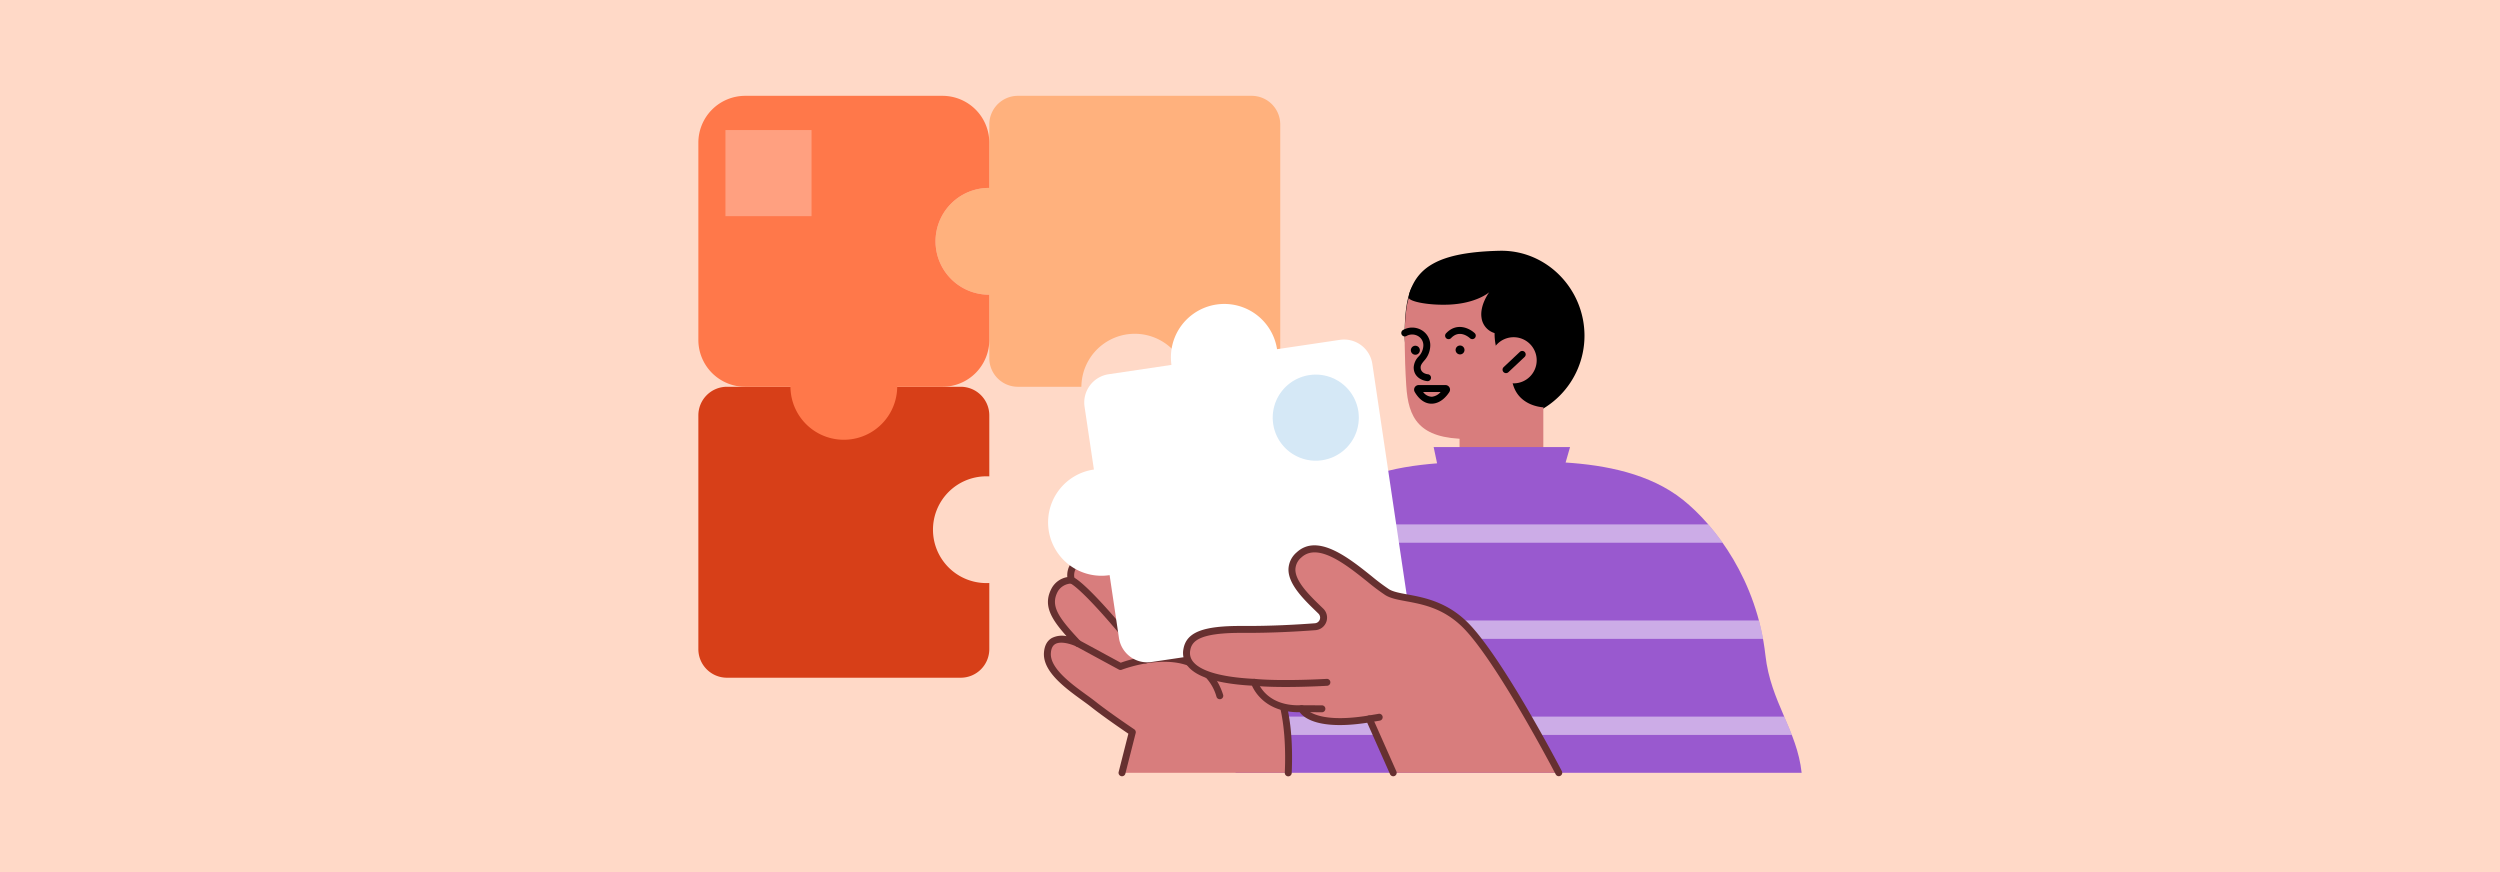 <svg id="fc96a7a8-3c23-4c2e-a50f-8d846f8e1f64" data-name="Layer 1" xmlns="http://www.w3.org/2000/svg" xmlns:xlink="http://www.w3.org/1999/xlink" width="860" height="300" viewBox="0 0 860 300"><defs><style>.bab6e616-df04-4572-8663-33ba1cca60de{fill:#9959cf;}.b60a45c8-d1a2-4ede-aca1-a8a6020a9eb6{fill:#ffd9c7;}.a8fd49e0-11a8-466c-aa4d-8de751b77067{fill:#d87d7d;}.ba1dc4fb-a117-4e7e-a32f-d71c4cec59d7{clip-path:url(#b028960b-5395-4795-88f1-762fb72be223);}.b373184f-deba-4df4-b468-2624129cedbc,.b6cb30a6-8055-4acf-a8e5-b678fb79faaf,.ba238dd1-f8ec-49d7-ad33-a342b4d1eb2d{fill:#fff;}.b373184f-deba-4df4-b468-2624129cedbc{opacity:0.5;}.a93df3cd-31cb-4f87-92a6-eb0ea3b787f3{fill:#663030;}.aea00713-7ba5-4ed1-bbc5-1ce128f6ebd4{fill:#d73f18;}.b6c17319-a2a0-4259-88b2-e0c3b022c887{fill:#ffb17d;}.ed95829a-3154-442b-902b-1182727701ba{fill:#ff784a;}.aa36ebe7-7528-493e-85d9-995038a4f88f,.ba238dd1-f8ec-49d7-ad33-a342b4d1eb2d{opacity:0.3;}.aa36ebe7-7528-493e-85d9-995038a4f88f{fill:#72b2df;}</style><clipPath id="b028960b-5395-4795-88f1-762fb72be223"><path class="bab6e616-df04-4572-8663-33ba1cca60de" d="M607.308,225.446c-2.863-25.743-17.183-44.571-28.382-53.516-11.354-9.069-26.804-11.944-40.357-12.822L540.096,153.8H493.176l1.18,5.587c-14.985,1.174-30.624,4.629-38.331,14.837-15.782,20.903-30.994,66.738-30.988,91.618H619.765C618.204,251.229,609.085,241.429,607.308,225.446Z"/></clipPath></defs><rect class="b60a45c8-d1a2-4ede-aca1-a8a6020a9eb6" width="860" height="300"/><path d="M545.063,115.494a29.226,29.226,0,0,1-29.226,29.226c-16.141,0-32.631-13.078-32.631-29.22,0-19.333,4.116-28.569,32.631-29.233C531.973,85.892,545.063,99.353,545.063,115.494Z"/><rect class="a8fd49e0-11a8-466c-aa4d-8de751b77067" x="502.093" y="128.577" width="28.808" height="35.257"/><path class="a8fd49e0-11a8-466c-aa4d-8de751b77067" d="M502.093,93.25c-15.472.589-19.186,3.966-18.87,25.555.058,3.945.186,8.547.532,13.915.706,10.952,4.205,18.277,21.106,18.277,20.504,0,23.86-8.511,23.771-26.301C528.557,109.785,525.675,92.352,502.093,93.25Z"/><path d="M530.901,140.112s-12.723-.37-10.737-14.762c0,0-6.015-.356-6.03-10.767a6.357,6.357,0,0,1-4.477-5.207c-.712-4.4,2.646-8.859,2.646-8.859s-4.434,3.993-14.366,4.291c-6.844.205-12.979-1.082-13.322-2.358,0,0-.53-12.34,26.162-11.522,6.535.201,24.378,9.469,24.378,9.469l4.835,23.338Z"/><path d="M491.087,131.127c-1.718-.141-4.774-1.306-4.774-4.739a5.781,5.781,0,0,1,1.67-3.72,5.672,5.672,0,0,0,1.65-3.831,3.598,3.598,0,0,0-1.811-3.215,4.017,4.017,0,0,0-4.013-.031,1.192,1.192,0,0,1-1.182-2.07,6.405,6.405,0,0,1,6.401.045,6.003,6.003,0,0,1,2.988,5.292,7.918,7.918,0,0,1-2.176,5.302c-.731.909-1.145,1.461-1.145,2.226,0,2.124,2.388,2.351,2.49,2.359a1.192,1.192,0,0,1-.099,2.379Z"/><path d="M488.433,120.484a1.549,1.549,0,1,1-1.548-1.549A1.549,1.549,0,0,1,488.433,120.484Z"/><path d="M492.428,138.87c-3.153,0-5.081-2.822-5.777-4.065a1.556,1.556,0,0,1,.015-1.561,1.597,1.597,0,0,1,1.373-.785h9.184a1.589,1.589,0,0,1,1.399.831,1.569,1.569,0,0,1-.066,1.606c-.921,1.411-2.904,3.803-5.834,3.965C492.624,138.867,492.525,138.87,492.428,138.87Zm-2.879-4.027a3.823,3.823,0,0,0,3.043,1.639,4.661,4.661,0,0,0,2.991-1.639Z"/><path class="bab6e616-df04-4572-8663-33ba1cca60de" d="M607.308,225.446c-2.863-25.743-17.183-44.571-28.382-53.516-11.354-9.069-26.804-11.944-40.357-12.822L540.096,153.8H493.176l1.18,5.587c-14.985,1.174-30.624,4.629-38.331,14.837-15.782,20.903-30.994,66.738-30.988,91.618H619.765C618.204,251.229,609.085,241.429,607.308,225.446Z"/><g class="ba1dc4fb-a117-4e7e-a32f-d71c4cec59d7"><rect class="b373184f-deba-4df4-b468-2624129cedbc" x="415.227" y="180.393" width="214.665" height="6.318"/><rect class="b373184f-deba-4df4-b468-2624129cedbc" x="394.715" y="213.448" width="235.177" height="6.318"/><rect class="b373184f-deba-4df4-b468-2624129cedbc" x="394.715" y="246.504" width="235.177" height="6.318"/><rect class="b6cb30a6-8055-4acf-a8e5-b678fb79faaf" x="394.715" y="279.559" width="235.177" height="6.318"/></g><path class="a8fd49e0-11a8-466c-aa4d-8de751b77067" d="M428.994,225.07s-4.417-22.369-7.528-27.701c-2.781-4.767-10.13-4.966-13.298.794-1.858,3.378.006,16.309.006,16.309a130.901,130.901,0,0,0-16.601-21.473c-4.072-4.205-10.57-3.432-12.031-1.551,0,0-4.616-1.371-7.335.359-4.133,2.629-4.171,5.887-3.675,7.746a6.836,6.836,0,0,0-5.661,3.277c-3.196,5.859.397,10.461,7.904,18.491,0,0-9.893-4.827-10.465,3.27-.504,7.132,10.973,13.855,15.706,17.613,4.476,3.555,11.869,8.569,13.504,9.671l-3.547,13.967h57.188C444.773,228.074,428.994,225.07,428.994,225.07Z"/><path class="a93df3cd-31cb-4f87-92a6-eb0ea3b787f3" d="M385.974,267.034a1.173,1.173,0,0,1-.294-.037,1.192,1.192,0,0,1-.862-1.448l3.341-13.156c-2.404-1.631-8.84-6.044-12.884-9.256-.804-.638-1.845-1.392-2.947-2.189-5.769-4.175-13.669-9.891-13.207-16.442.169-2.395,1.081-4.086,2.709-5.025a7.692,7.692,0,0,1,5.061-.633c-5.488-6.178-8.215-10.816-5.066-16.588a7.601,7.601,0,0,1,5.327-3.739c-.163-2.018.39-5.159,4.416-7.72,2.486-1.581,6.113-1.01,7.622-.671a7.74,7.74,0,0,1,4.309-1.374,11.618,11.618,0,0,1,8.931,3.413,132.226,132.226,0,0,1,13.989,17.367c-.358-4.179-.534-9.696.706-11.948a9.208,9.208,0,0,1,7.948-4.965,8.393,8.393,0,0,1,7.424,4.144c2.894,4.96,6.729,23.425,7.525,27.36,3.364,1.178,15.778,7.843,14.33,41.765a1.192,1.192,0,1,1-2.381-.102c.808-18.955-2.878-28.728-6.113-33.59-3.424-5.145-7.06-5.955-7.096-5.963a1.207,1.207,0,0,1-.936-.938c-.044-.222-4.413-22.232-7.388-27.332a6.014,6.014,0,0,0-5.336-2.962,6.768,6.768,0,0,0-5.889,3.73c-1.213,2.205-.557,10.717.141,15.564a1.192,1.192,0,0,1-2.197.791,128.906,128.906,0,0,0-16.44-21.264,9.226,9.226,0,0,0-7.089-2.691,4.722,4.722,0,0,0-3.145,1.042,1.192,1.192,0,0,1-1.281.412c-1.141-.335-4.511-.951-6.356.222-3.631,2.309-3.541,5.022-3.163,6.433a1.192,1.192,0,0,1-1.151,1.5,5.586,5.586,0,0,0-4.615,2.656c-2.757,5.054.238,9.093,7.728,17.106a1.192,1.192,0,0,1-1.393,1.885c-1.314-.638-5.177-2.034-7.234-.844-.911.527-1.408,1.55-1.52,3.127-.37,5.228,7.21,10.713,12.226,14.343,1.125.814,2.186,1.582,3.032,2.254,4.476,3.554,11.972,8.634,13.429,9.616a1.192,1.192,0,0,1,.489,1.281l-3.547,13.967A1.192,1.192,0,0,1,385.974,267.034Z"/><path class="a93df3cd-31cb-4f87-92a6-eb0ea3b787f3" d="M419.613,240.537a1.193,1.193,0,0,1-1.136-.833,15.945,15.945,0,0,0-8.378-10.127c-9.918-4.723-24.071.756-24.212.813a1.192,1.192,0,0,1-1.005-.061L370.208,222.369a1.192,1.192,0,0,1,1.136-2.095l14.196,7.701c2.8-1.012,15.755-5.23,25.583-.55,4.662,2.22,7.901,6.109,9.626,11.56a1.193,1.193,0,0,1-1.136,1.552Z"/><path class="a93df3cd-31cb-4f87-92a6-eb0ea3b787f3" d="M394.01,228.222a1.19,1.19,0,0,1-.932-.448c-20.029-25.075-24.69-27.008-24.879-27.078a14.633,14.633,0,0,0,.541-2.316c.76.135,5.597,2.113,26.2,27.906a1.192,1.192,0,0,1-.93,1.936Z"/><path class="aea00713-7ba5-4ed1-bbc5-1ce128f6ebd4" d="M339.444,163.854a18.363,18.363,0,1,0,0,36.725c.294,0,.586-.009.876-.022v22.742a9.836,9.836,0,0,1-9.836,9.836H250.072a9.836,9.836,0,0,1-9.836-9.836V142.886a9.836,9.836,0,0,1,9.836-9.836h80.412a9.836,9.836,0,0,1,9.836,9.836v20.989C340.029,163.862,339.737,163.854,339.444,163.854Z"/><path class="b6c17319-a2a0-4259-88b2-e0c3b022c887" d="M430.568,32.965H350.156a9.837,9.837,0,0,0-9.836,9.837V64.645a18.363,18.363,0,1,0,0,36.725V123.214a9.837,9.837,0,0,0,9.836,9.836h21.843a18.363,18.363,0,0,1,36.725,0H430.569a9.836,9.836,0,0,0,9.836-9.836v-80.412A9.836,9.836,0,0,0,430.568,32.965Z"/><path class="b6cb30a6-8055-4acf-a8e5-b678fb79faaf" d="M460.912,116.91l-21.606,3.213a18.363,18.363,0,0,0-36.326,5.402l-21.606,3.213a9.837,9.837,0,0,0-8.283,11.176l3.213,21.606a18.363,18.363,0,1,0,5.402,36.326l3.213,21.606a9.836,9.836,0,0,0,11.176,8.282l79.538-11.828a9.836,9.836,0,0,0,8.282-11.176l-11.828-79.537A9.836,9.836,0,0,0,460.912,116.91Z"/><path class="a8fd49e0-11a8-466c-aa4d-8de751b77067" d="M536.232,265.842s-20.944-40.229-32.732-51.392c-10.254-9.71-21.606-7.825-26.285-10.726-7.338-4.55-21.944-20.606-30.346-12.845-6.643,6.137,1.735,13.741,7.494,19.338a3.133,3.133,0,0,1-1.943,5.372c-5.808.443-15.07.986-25.028.929-14.531-.083-18.373,2.612-19.121,6.98-1.104,6.443,6.842,10.416,23.231,11.223,0,0,2.863,9.591,16.258,9.068,0,0,2.906,6.86,23.286,3.514l8.223,18.537Z"/><path class="a93df3cd-31cb-4f87-92a6-eb0ea3b787f3" d="M479.268,267.035a1.193,1.193,0,0,1-1.09-.709l-7.851-17.7c-16.764,2.572-21.843-1.737-23.225-3.625-.126.002-.253.003-.377.003-10.977.001-14.979-6.758-16.045-9.13-11.597-.651-19.03-2.918-22.099-6.745a7.054,7.054,0,0,1-1.486-5.829c.996-5.814,6.689-8.052,20.303-7.971,9.832.059,18.984-.472,24.931-.926a1.941,1.941,0,0,0,1.203-3.329l-.68-.66c-4.313-4.176-9.68-9.374-9.619-14.575a7.948,7.948,0,0,1,2.828-5.833c7.206-6.657,17.946,1.934,25.788,8.208a71.564,71.564,0,0,0,5.994,4.499c1.39.862,3.673,1.285,6.317,1.774,5.534,1.025,13.114,2.428,20.16,9.1,11.797,11.172,32.11,50.057,32.97,51.707a1.192,1.192,0,0,1-2.114,1.101c-.208-.401-20.987-40.179-32.494-51.077-6.534-6.187-13.42-7.462-18.954-8.486-2.88-.533-5.368-.994-7.139-2.092a71.5,71.5,0,0,1-6.227-4.664c-7.167-5.733-16.982-13.584-22.682-8.318a5.591,5.591,0,0,0-2.062,4.11c-.049,4.175,4.909,8.977,8.893,12.835l.684.663a4.324,4.324,0,0,1-2.684,7.415c-5.991.457-15.22.99-25.125.933-14.835-.081-17.399,2.828-17.94,5.99a4.7,4.7,0,0,0,.996,3.936c1.85,2.306,7.015,5.201,21.12,5.896a1.192,1.192,0,0,1,1.083.85c.108.35,2.823,8.691,15.07,8.218a1.192,1.192,0,0,1,1.144.726c.016.031,3.119,5.901,21.995,2.803a1.192,1.192,0,0,1,1.282.693l8.223,18.538a1.193,1.193,0,0,1-1.089,1.675Z"/><path class="a93df3cd-31cb-4f87-92a6-eb0ea3b787f3" d="M442.284,236.324c-3.728,0-7.617-.104-10.895-.414a1.192,1.192,0,1,1,.225-2.373c9.427.893,24.589.006,24.741-.003a1.192,1.192,0,1,1,.142,2.379C456.082,235.937,449.484,236.324,442.284,236.324Z"/><path class="a93df3cd-31cb-4f87-92a6-eb0ea3b787f3" d="M454.737,245.019c-.006,0-6.984-.036-6.984-.036a1.192,1.192,0,0,1,.006-2.384c.006,0,6.984.036,6.984.036a1.192,1.192,0,0,1-.006,2.384Z"/><path class="a93df3cd-31cb-4f87-92a6-eb0ea3b787f3" d="M471.043,248.497a1.192,1.192,0,0,1-.199-2.367l3.389-.577a1.192,1.192,0,1,1,.4,2.35l-3.39.577A1.191,1.191,0,0,1,471.043,248.497Z"/><path class="ed95829a-3154-442b-902b-1182727701ba" d="M340.32,101.371a18.363,18.363,0,1,1,0-36.725V49.082a16.117,16.117,0,0,0-16.116-16.117h-67.852a16.117,16.117,0,0,0-16.116,16.117v67.852a16.116,16.116,0,0,0,16.116,16.116h15.563a18.363,18.363,0,0,0,36.725,0h15.563a16.116,16.116,0,0,0,16.116-16.116Z"/><rect class="ba238dd1-f8ec-49d7-ad33-a342b4d1eb2d" x="249.553" y="44.742" width="29.616" height="29.616"/><path class="aa36ebe7-7528-493e-85d9-995038a4f88f" d="M467.433,143.673a14.808,14.808,0,1,1-14.808-14.808A14.808,14.808,0,0,1,467.433,143.673Z"/><path d="M503.786,120.388a1.53,1.53,0,1,1-1.53-1.53A1.53,1.53,0,0,1,503.786,120.388Z"/><path d="M506.472,116.66a1.186,1.186,0,0,1-.811-.319c-.359-.33-3.566-3.116-6.474-.052a1.192,1.192,0,1,1-1.729-1.641c3.678-3.874,8.037-1.726,9.829-.05a1.192,1.192,0,0,1-.814,2.062Z"/><path class="a8fd49e0-11a8-466c-aa4d-8de751b77067" d="M528.622,123.937a7.935,7.935,0,1,1-7.935-7.934A7.935,7.935,0,0,1,528.622,123.937Z"/><path d="M518.069,128.355a1.192,1.192,0,0,1-.816-2.06l5.578-5.246a1.192,1.192,0,1,1,1.633,1.737l-5.578,5.246A1.188,1.188,0,0,1,518.069,128.355Z"/></svg>